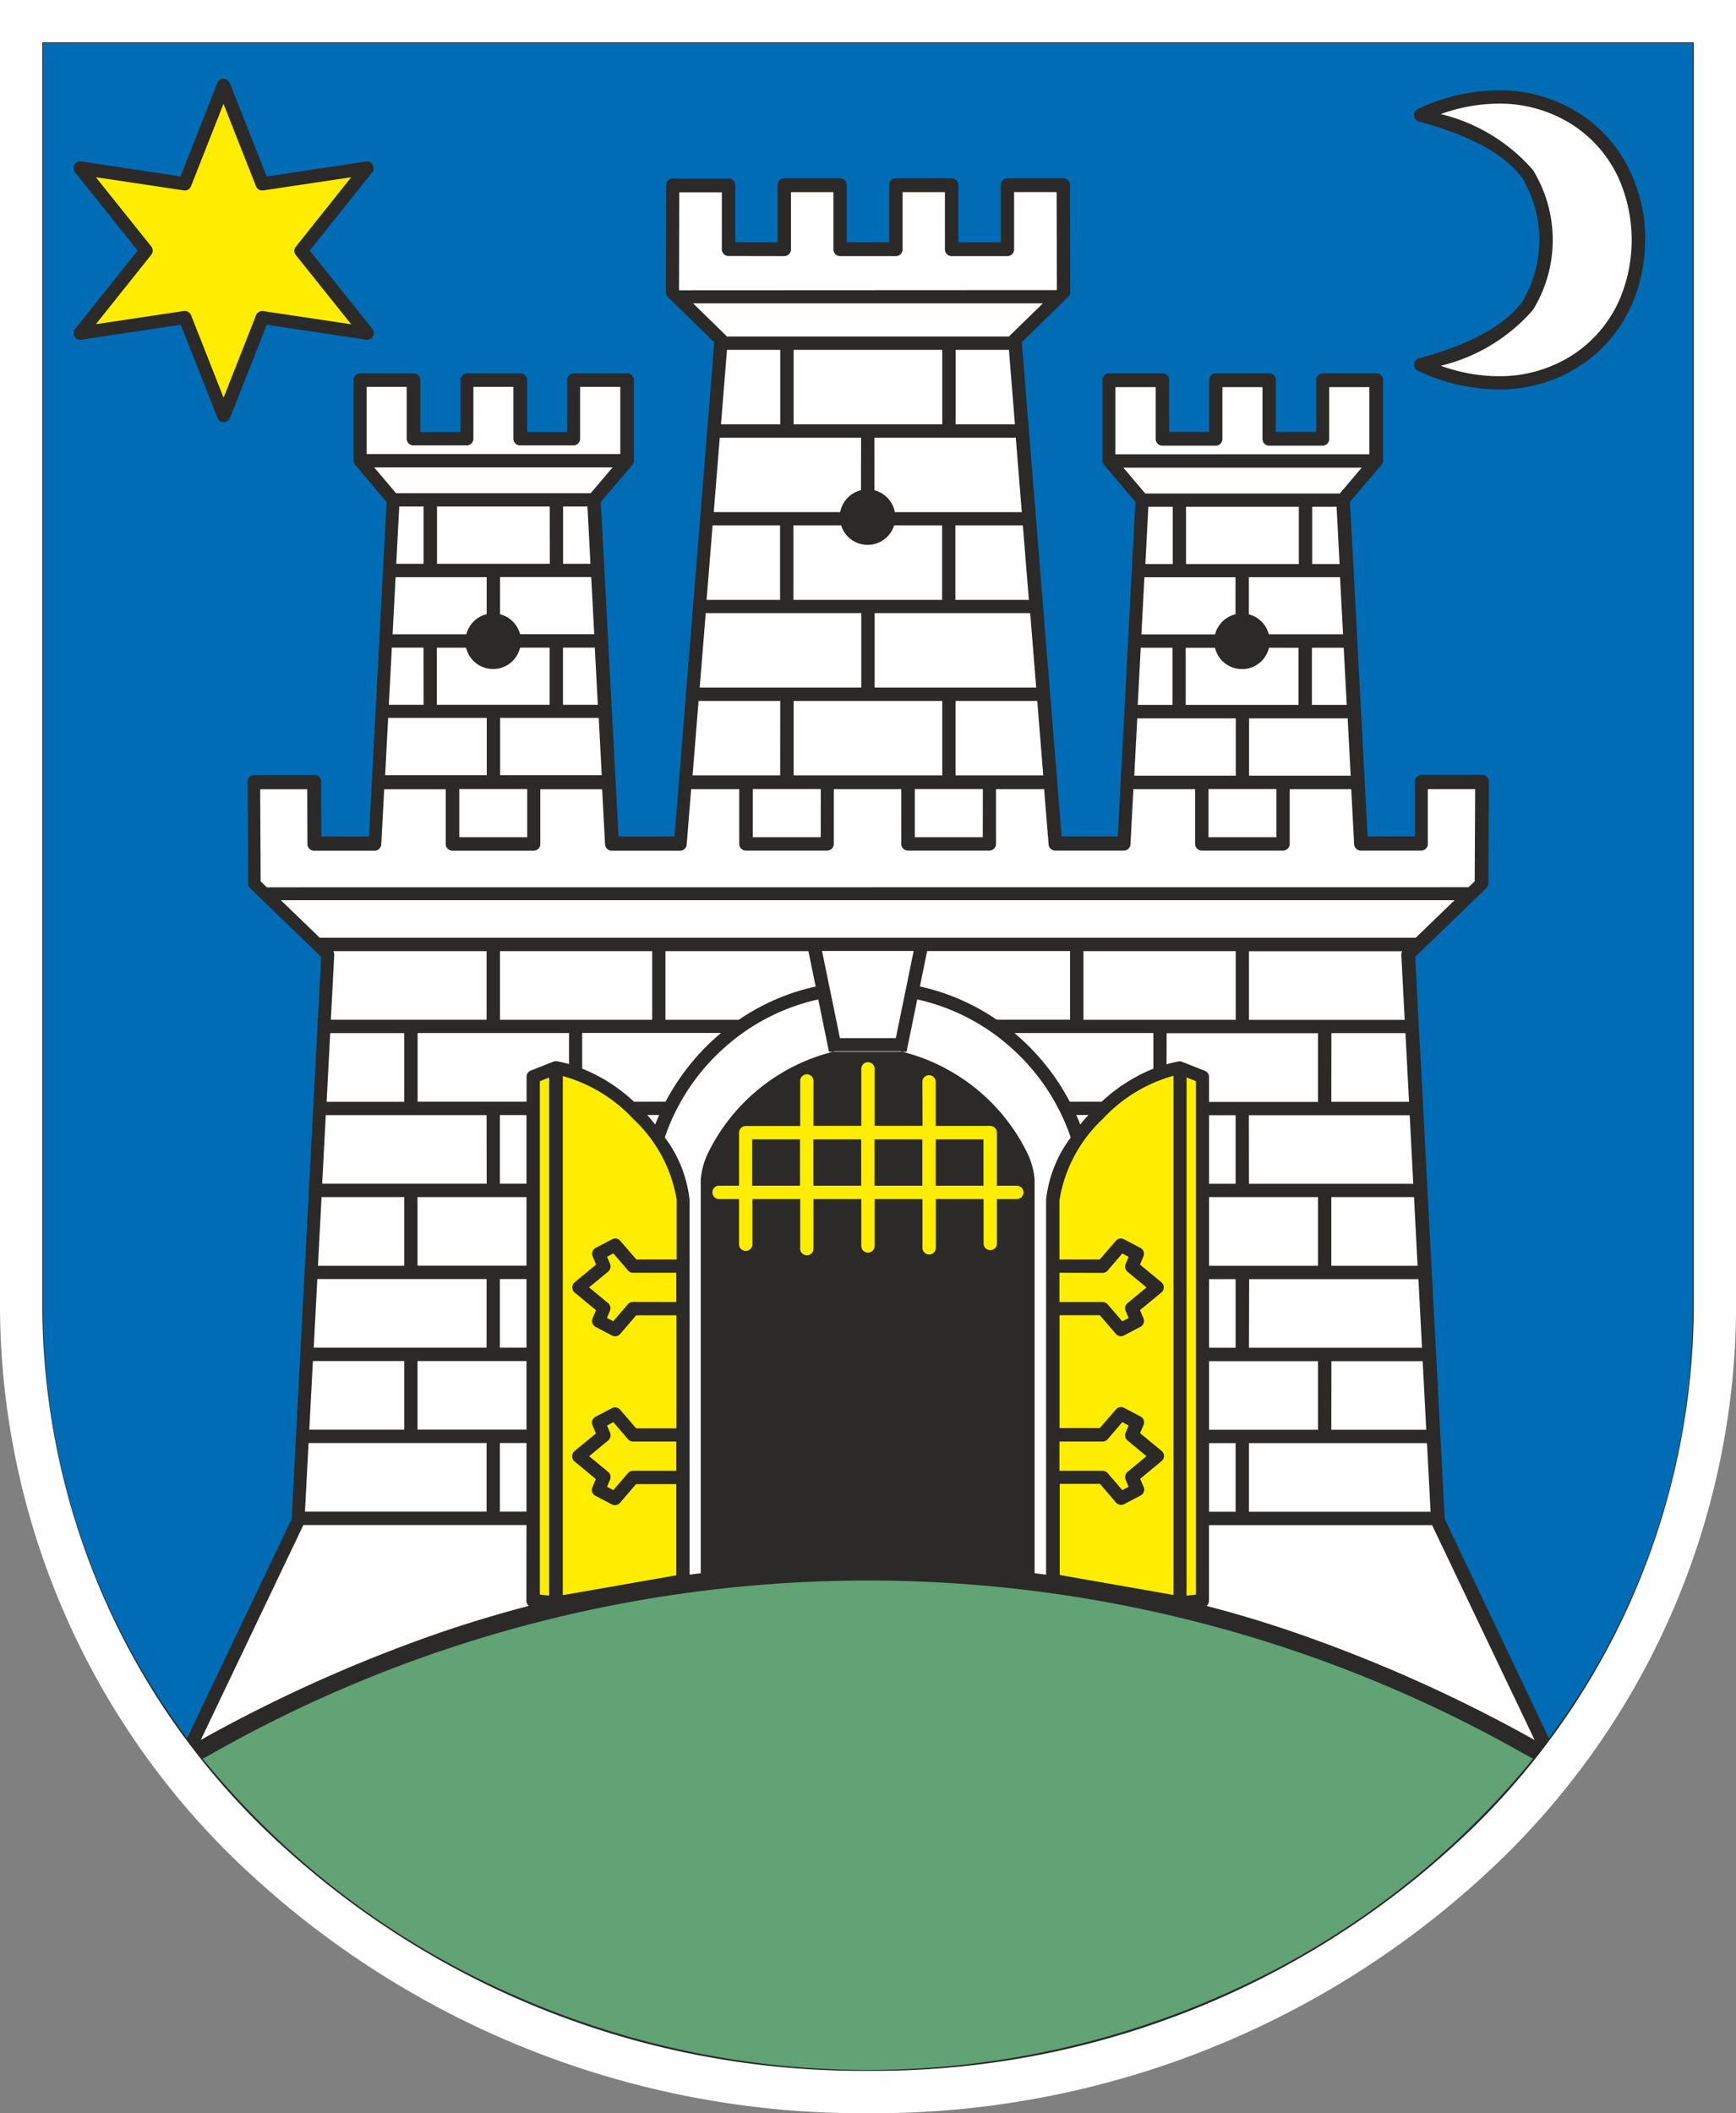 <svg width="18.449mm" height="22.451mm" version="1.1" viewBox="0 0 18.449 22.451" xmlns="http://www.w3.org/2000/svg">
 <rect x="0" y="0" width="18.449" height="22.451" fill="#808080" stroke="none"/>
 <path d="m9.225 22.226a9.351 9.351 0 0 1-6.36-2.434 7.998 7.998 0 0 1-2.64-5.889v-13.678h18v13.677a7.997 7.997 0 0 1-2.64 5.889 9.351 9.351 0 0 1-6.36 2.435z" fill="#2b2a29" stroke-width=".265" data-name="Path 757"/>
 <path d="m9.225 22.226a9.351 9.351 0 0 1-6.36-2.434 7.998 7.998 0 0 1-2.64-5.889v-13.678h18v13.677a7.997 7.997 0 0 1-2.64 5.889 9.351 9.351 0 0 1-6.36 2.435z" fill="none" stroke="#fefefe" stroke-miterlimit="22.926" stroke-width=".45" data-name="Path 758"/>
 <path d="m16.292 18.685-0.108-0.059a14.127 14.127 0 0 0-13.94 0.01c-0.006 0.005-0.077 0.042-0.09 0.049a8.837 8.837 0 0 0 3.069 2.403 9.31 9.31 0 0 0 8 0 8.83 8.83 0 0 0 3.069-2.403" fill="#61a375" stroke-width=".265" data-name="Path 759"/>
 <path d="m2.443 0.884 0.391 0.991 1.057-0.159a0.071 0.071 0 0 1 0.062 0.118l-0.661 0.828 0.666 0.833a0.071 0.071 0 0 1-0.065 0.114l-1.058-0.159-0.391 0.991a0.071 0.071 0 0 1-0.132 0l-0.391-0.991-1.057 0.159a0.071 0.071 0 0 1-0.062-0.119l0.661-0.828-0.666-0.833a0.07 0.07 0 0 1 0.011-0.099 0.071 0.071 0 0 1 0.053-0.015l1.057 0.159 0.391-0.991a0.07 0.07 0 0 1 0.132 0m15.041 1.665a1.691 1.691 0 0 1-0.152 0.714 1.485 1.485 0 0 1-0.559 0.638 1.579 1.579 0 0 1-0.847 0.238 2.037 2.037 0 0 1-0.856-0.199 0.071 0.071 0 0 1 0.011-0.132c0.609-0.165 0.93-0.377 1.098-0.6a1.283 1.283 0 0 0 0-1.317c-0.168-0.223-0.489-0.434-1.098-0.599a0.071 0.071 0 0 1-0.009-0.134 2.037 2.037 0 0 1 0.854-0.198 1.58 1.58 0 0 1 0.847 0.237 1.487 1.487 0 0 1 0.559 0.638 1.69 1.69 0 0 1 0.155 0.713zm-1.022 15.919a7.627 7.627 0 0 0 1.529-4.566v-13.444h-17.53v13.444a7.628 7.628 0 0 0 1.529 4.566l1.111-2.328 0.314-5.973-0.755-0.73a0.07 0.07 0 0 1-0.021-0.053l-0.006-1.078a0.07 0.07 0 0 1 0.07-0.071h0.641a0.071 0.071 0 0 1 0.071 0.071l0.002 0.582h0.506l0.187-3.554-0.333-0.394a0.072 0.072 0 0 1-0.017-0.046v-0.855a0.071 0.071 0 0 1 0.071-0.071h0.567a0.071 0.071 0 0 1 0.071 0.071v0.551h0.426v-0.551a0.071 0.071 0 0 1 0.071-0.071h0.567a0.071 0.071 0 0 1 0.071 0.071v0.551h0.425v-0.551a0.071 0.071 0 0 1 0.071-0.071h0.568a0.071 0.071 0 0 1 0.071 0.071v0.855a0.07 0.07 0 0 1-0.017 0.046l-0.335 0.394 0.188 3.554h0.595l0.423-5.25-0.494-0.482a0.071 0.071 0 0 1-0.021-0.053l0.004-1.135a0.071 0.071 0 0 1 0.07-0.071h0.593a0.071 0.071 0 0 1 0.071 0.071v0.607h0.45v-0.609a0.071 0.071 0 0 1 0.071-0.071h0.593a0.071 0.071 0 0 1 0.071 0.071v0.609h0.451v-0.609a0.071 0.071 0 0 1 0.071-0.071h0.593a0.071 0.071 0 0 1 0.071 0.071v0.609h0.451v-0.609a0.071 0.071 0 0 1 0.071-0.071h0.593a0.071 0.071 0 0 1 0.071 0.071l0.003 1.138a0.07 0.07 0 0 1-0.021 0.051l-0.494 0.482 0.423 5.25h0.597l0.187-3.554-0.333-0.394a0.072 0.072 0 0 1-0.017-0.046v-0.855a0.071 0.071 0 0 1 0.071-0.071h0.567a0.071 0.071 0 0 1 0.071 0.071v0.551h0.425v-0.551a0.071 0.071 0 0 1 0.071-0.071h0.567a0.071 0.071 0 0 1 0.071 0.071v0.551h0.429v-0.551a0.071 0.071 0 0 1 0.071-0.071h0.568a0.071 0.071 0 0 1 0.071 0.071v0.855a0.069 0.069 0 0 1-0.017 0.046l-0.334 0.394 0.187 3.554h0.503v-0.582a0.071 0.071 0 0 1 0.071-0.071h0.644a0.071 0.071 0 0 1 0.071 0.071l-0.006 1.081a0.071 0.071 0 0 1-0.022 0.051l-0.755 0.73 0.314 5.973z" fill="#006cb5" stroke-width=".265" data-name="Path 760"/>
 <path d="m8.502 12.597v-0.492h-0.508v0.492zm0.65 0v-0.492h-0.508v0.492zm0.65 0v-0.492h-0.508v0.492zm0.142-0.492v0.492h0.508v-0.492zm-0.142-0.611a0.071 0.071 0 0 1 0.142 0v0.468h0.579a0.071 0.071 0 0 1 0.071 0.071v0.564h0.212a0.071 0.071 0 0 1 0 0.142h-0.212v0.48a0.071 0.071 0 0 1-0.141 0v-0.48h-0.508v0.518a0.071 0.071 0 0 1-0.142 0v-0.518h-0.508v0.498a0.071 0.071 0 1 1-0.142 0v-0.498h-0.508v0.518a0.071 0.071 0 1 1-0.141 0v-0.518h-0.508v0.48a0.071 0.071 0 0 1-0.142 0v-0.48h-0.212a0.071 0.071 0 0 1 0-0.142h0.212v-0.563a0.071 0.071 0 0 1 0.071-0.071h0.579v-0.47a0.071 0.071 0 1 1 0.141 0v0.468h0.508v-0.605a0.071 0.071 0 0 1 0.142 0v0.605h0.509zm-3.966-0.046-0.099 0.039v5.454l0.099 0.011zm1.351 2.385v-0.311h-0.46a0.071 0.071 0 0 1-0.057-0.029l-0.152-0.177-0.067 0.036 0.032 0.076a0.071 0.071 0 0 1-0.02 0.082l-0.203 0.167 0.202 0.167a0.071 0.071 0 0 1 0.02 0.082l-0.032 0.076 0.067 0.035 0.155-0.18a0.07 0.07 0 0 1 0.053-0.025zm0 1.793v-0.311h-0.46a0.071 0.071 0 0 1-0.057-0.029l-0.152-0.177-0.067 0.036 0.032 0.076a0.071 0.071 0 0 1-0.023 0.085l-0.199 0.165 0.202 0.167a0.071 0.071 0 0 1 0.02 0.082l-0.032 0.076 0.067 0.035 0.155-0.18a0.07 0.07 0 0 1 0.053-0.025zm0 1.11v-0.968h-0.428l-0.169 0.197a0.071 0.071 0 0 1-0.088 0.018l-0.173-0.091a0.07 0.07 0 0 1-0.034-0.091l0.037-0.087-0.227-0.188a0.075 0.075 0 0 1-0.01-0.01 0.071 0.071 0 0 1 0.01-0.099l0.228-0.188-0.037-0.087a0.071 0.071 0 0 1 0.032-0.09l0.175-0.092a0.07 0.07 0 0 1 0.087 0.017l0.171 0.198h0.428v-1.201h-0.428l-0.169 0.197a0.071 0.071 0 0 1-0.088 0.018l-0.173-0.091a0.071 0.071 0 0 1-0.034-0.091l0.037-0.087-0.224-0.185a0.102 0.102 0 0 1-0.013-0.013 0.071 0.071 0 0 1 0.01-0.099l0.228-0.188-0.037-0.087a0.071 0.071 0 0 1 0.032-0.09l0.175-0.092a0.07 0.07 0 0 1 0.087 0.017l0.171 0.198h0.428v-0.637a1.512 1.512 0 0 0-0.459-0.854 1.617 1.617 0 0 0-0.751-0.458v5.515zm5.423 0.216 0.099-0.011v-5.455l-0.099-0.039zm-1.351-1.637v0.311h0.46a0.072 0.072 0 0 1 0.053 0.025l0.155 0.18 0.067-0.035-0.032-0.076a0.071 0.071 0 0 1 0.02-0.082l0.202-0.167-0.199-0.165a0.071 0.071 0 0 1-0.023-0.085l0.032-0.076-0.067-0.036-0.152 0.177a0.071 0.071 0 0 1-0.057 0.029zm0-1.793v0.311h0.46a0.072 0.072 0 0 1 0.053 0.025l0.155 0.18 0.067-0.035-0.032-0.076a0.071 0.071 0 0 1 0.02-0.082l0.202-0.167-0.202-0.167a0.071 0.071 0 0 1-0.02-0.082l0.032-0.076-0.067-0.036-0.152 0.177a0.071 0.071 0 0 1-0.057 0.029zm0-0.778v0.637h0.428l0.171-0.198a0.07 0.07 0 0 1 0.087-0.017l0.175 0.092a0.071 0.071 0 0 1 0.032 0.09l-0.037 0.087 0.228 0.188a0.071 0.071 0 0 1 0.009 0.099 0.067 0.067 0 0 1-0.013 0.012l-0.224 0.185 0.037 0.087a0.071 0.071 0 0 1-0.034 0.091l-0.173 0.091a0.071 0.071 0 0 1-0.088-0.018l-0.169-0.197h-0.428v1.199h0.428l0.171-0.198a0.07 0.07 0 0 1 0.087-0.017l0.175 0.092a0.071 0.071 0 0 1 0.032 0.09l-0.037 0.087 0.228 0.188a0.07 0.07 0 0 1 0.01 0.099 0.074 0.074 0 0 1-0.01 0.01l-0.227 0.188 0.037 0.087a0.07 0.07 0 0 1-0.034 0.091l-0.173 0.091a0.071 0.071 0 0 1-0.088-0.018l-0.169-0.197h-0.428v0.968l1.209 0.212v-5.516a1.617 1.617 0 0 0-0.751 0.458 1.514 1.514 0 0 0-0.459 0.854zm-8.538-10.764-0.346-0.877-0.344 0.873a0.07 0.07 0 0 1-0.077 0.047l-0.935-0.14 0.588 0.735a0.07 0.07 0 0 1 0 0.089l-0.588 0.737 0.935-0.14a0.071 0.071 0 0 1 0.076 0.044l0.346 0.877 0.344-0.873a0.071 0.071 0 0 1 0.077-0.047l0.935 0.14-0.588-0.735a0.07 0.07 0 0 1 0-0.089l0.588-0.738-0.935 0.14a0.071 0.071 0 0 1-0.076-0.043z" fill="#ffed00" stroke-width=".265" data-name="Path 761"/>
 <path d="m17.202 3.205a1.621 1.621 0 0 0 0-1.311 1.344 1.344 0 0 0-0.506-0.578 1.435 1.435 0 0 0-0.77-0.215 1.831 1.831 0 0 0-0.614 0.111 1.887 1.887 0 0 1 0.979 0.594 1.419 1.419 0 0 1 0 1.487 1.887 1.887 0 0 1-0.979 0.593 1.826 1.826 0 0 0 0.614 0.111 1.438 1.438 0 0 0 0.77-0.215 1.347 1.347 0 0 0 0.506-0.578m-7.979 7.825h0.297l0.19-0.926h-0.974l0.19 0.926zm-2.631-6.205v-0.714h-0.427v0.551a0.071 0.071 0 0 1-0.071 0.071h-0.567a0.071 0.071 0 0 1-0.071-0.071v-0.551h-0.425v0.551a0.071 0.071 0 0 1-0.071 0.071h-0.567a0.071 0.071 0 0 1-0.071-0.071v-0.551h-0.426v0.714zm-0.315 0.416 0.233-0.274h-2.533l0.232 0.274zm-1.775 0.141h-0.259l-0.032 0.609h0.291zm1.34 0h-1.198v0.609h1.199zm0.433 0.609-0.032-0.609h-0.259v0.609zm-1.102 1.637h-1.048l-0.032 0.609h1.08zm1.222 0.609-0.032-0.609h-1.048v0.609zm4.833-5.154 0.004-0.004-0.003-1.037h-0.452v0.609a0.071 0.071 0 0 1-0.071 0.071h-0.593a0.071 0.071 0 0 1-0.071-0.071v-0.609h-0.45v0.609a0.071 0.071 0 0 1-0.071 0.071h-0.593a0.071 0.071 0 0 1-0.071-0.071v-0.609h-0.451v0.609a0.071 0.071 0 0 1-0.071 0.071l-0.593-0.001a0.071 0.071 0 0 1-0.071-0.071v-0.606h-0.452l-0.003 1.037 0.004 0.004zm-0.503 0.493a0.077 0.077 0 0 1 0.01-0.013l0.348-0.339h-3.717l0.344 0.336a0.076 0.076 0 0 1 0.013 0.016zm-2.433 0.142h-0.566l-0.064 0.791h0.63zm1.722 0h-1.58v0.791h1.58zm0.772 0.791-0.064-0.791h-0.566v0.791zm-1.633 2.006h-1.653l-0.064 0.791h1.717zm1.859 0.791-0.064-0.791h-1.653v0.791zm-2.72 0.142h-0.868l-0.064 0.791h0.931zm1.722 0h-1.58v0.791h1.58zm1.073 0.791-0.064-0.791h-0.868v0.791zm3.466-3.411v-0.714h-0.427v0.551a0.071 0.071 0 0 1-0.071 0.071h-0.567a0.071 0.071 0 0 1-0.071-0.071v-0.551h-0.426v0.551a0.071 0.071 0 0 1-0.071 0.071h-0.567a0.071 0.071 0 0 1-0.071-0.071v-0.551h-0.428v0.714zm-0.315 0.416 0.233-0.274h-2.532l0.232 0.274zm-1.775 0.141h-0.259l-0.032 0.609h0.291zm1.34 0h-1.199v0.609h1.199zm0.433 0.609-0.032-0.609h-0.259v0.609zm-1.103 1.639h-1.047l-0.032 0.609h1.079zm1.221 0.609-0.032-0.609h-1.048v0.609zm-8.751 0.142h-0.722v0.512h0.722zm3.12 0h-0.723v0.512h0.722zm1.722 0h-0.723v0.512h0.722zm3.12 0h-0.722v0.512h0.722zm2.041 1.043 0.066-0.063 5e-3 -0.979h-0.503v0.582a0.071 0.071 0 0 1-0.071 0.071h-0.641a0.071 0.071 0 0 1-0.071-0.067l-0.031-0.586h-0.654v0.582a0.071 0.071 0 0 1-0.071 0.071h-0.863a0.071 0.071 0 0 1-0.071-0.071v-0.582h-0.656l-0.031 0.582a0.071 0.071 0 0 1-0.071 0.071h-0.729a0.071 0.071 0 0 1-0.07-0.065l-0.048-0.588h-0.511v0.582a0.071 0.071 0 0 1-0.071 0.071h-0.865a0.071 0.071 0 0 1-0.071-0.071v-0.582h-0.717v0.582a0.071 0.071 0 0 1-0.071 0.071h-0.863a0.071 0.071 0 0 1-0.071-0.071v-0.582h-0.511l-0.047 0.586a0.071 0.071 0 0 1-0.071 0.068h-0.727a0.071 0.071 0 0 1-0.07-0.067l-0.031-0.586h-0.657v0.582a0.071 0.071 0 0 1-0.071 0.071h-0.863a0.071 0.071 0 0 1-0.071-0.071v-0.582h-0.654l-0.031 0.582a0.071 0.071 0 0 1-0.071 0.071h-0.643a0.071 0.071 0 0 1-0.071-0.071l-0.002-0.582h-0.5l0.005 0.979 0.066 0.063zm-10.435 5.905h-1.892l-0.038 0.729h1.93zm-0.875-0.871h-0.971l-0.038 0.729h1.009zm0.875-0.871h-1.799l-0.038 0.729h1.837zm-0.875-0.871h-0.879l-0.038 0.73h0.917zm0.875-0.871h-1.709l-0.038 0.729h1.748zm-0.875-0.871h-0.787l-0.038 0.73h0.825zm0.875-0.871h-1.629a0.07 0.07 0 0 1 0.01 0.04l-0.036 0.689h1.655zm8.102 0.73h1.655l-0.036-0.689a0.069 0.069 0 0 1 0.01-0.04h-1.629zm0.875 0.871h0.826l-0.038-0.73h-0.787zm-0.875 0.871h1.746l-0.038-0.729h-1.709zm0.875 0.871h0.917l-0.038-0.73h-0.879zm-0.875 0.871h1.839l-0.038-0.729h-1.799zm0.875 0.871h1.009l-0.038-0.729h-0.97zm-0.875 0.871h1.93l-0.038-0.729h-1.892zm-6.342-5.956h-1.618v0.73h1.618zm4.583 0.73h1.618v-0.73h-1.618zm1.335 1.742h0.282v-0.729h-0.282zm0 0.871h1.158v-0.73h-1.158zm0 0.871h0.282v-0.729h-0.282zm0 0.871h1.158v-0.729h-1.158zm0 0.871h0.282v-0.729h-0.282zm-0.026 1.001c0.306 0.079 0.597 0.167 0.873 0.26a15.803 15.803 0 0 1 2.613 1.164l-1.09-2.283h-2.371v0.805a0.071 0.071 0 0 1-0.026 0.054zm-7.228-0.86h-2.371l-1.09 2.283a15.826 15.826 0 0 1 2.613-1.164c0.276-0.092 0.567-0.18 0.873-0.26a0.071 0.071 0 0 1-0.026-0.054zm0-0.871h-0.283v0.729h0.283zm0-0.871h-1.158v0.729h1.158zm0-0.871h-0.283v0.729h0.283zm0-0.871h-1.158v0.729h1.158zm0-0.871h-0.283v0.729h0.283zm4.286-1.884h5.164l0.413-0.399h-12.473l0.413 0.399zm4.061-2.474h0.37l-0.032-0.607h-0.338zm-1.482-0.607h-0.337l-0.032 0.607h0.369zm1.026 0a0.295 0.295 0 0 1-0.574 0h-0.311v0.607h1.199v-0.607zm-0.356-0.749h-0.968l-0.032 0.607h0.783a0.295 0.295 0 0 1 0.217-0.214zm0.142 0.394a0.295 0.295 0 0 1 0.212 0.212h0.789l-0.032-0.607h-0.969zm-3.119-0.154h0.781l-0.064-0.791h-0.717zm-1.863-0.791h-0.717l-0.064 0.791h0.781zm1.212 0a0.295 0.295 0 0 1-0.563 0h-0.507v0.791h1.58v-0.791zm-0.351-0.932h-1.502l-0.064 0.791h1.344a0.295 0.295 0 0 1 0.221-0.233zm0.142 0.559a0.295 0.295 0 0 1 0.217 0.232h1.349l-0.064-0.791h-1.502zm-0.625 5.271-0.077-0.375h-1.519v0.73h0.778a2.339 2.339 0 0 1 0.818-0.354zm1.925 0.354h0.779v-0.73h-1.519l-0.077 0.376a2.346 2.346 0 0 1 0.817 0.354zm1.804 0.473c0.04-0.011 0.081-0.021 0.122-0.029a0.07 0.07 0 0 1 0.044 0.003l0.238 0.094a0.071 0.071 0 0 1 0.048 0.067v0.265h1.158v-0.73h-1.609zm-1.028 0.398h0.338a1.777 1.777 0 0 1 0.55-0.351v-0.379h-1.476c0.017 0.014 0.033 0.028 0.049 0.043a2.434 2.434 0 0 1 0.539 0.687zm0.111 0.243c0.026-0.034 0.056-0.069 0.087-0.102h-0.129c0.015 0.034 0.029 0.068 0.042 0.102zm-4.415 0.136a1.346 1.346 0 0 1 0.263 0.661v3.984c0.039-0.005 0.079-0.01 0.119-0.015v-4.184a0.813 0.813 0 0 1 0.094-0.313 2.027 2.027 0 0 1 1.332-1.048h0.696a2.03 2.03 0 0 1 1.332 1.048 0.813 0.813 0 0 1 0.094 0.313v4.184c0.041 0.005 0.081 0.01 0.122 0.015v-3.984a1.347 1.347 0 0 1 0.262-0.66 2.241 2.241 0 0 0-0.643-0.962 2.211 2.211 0 0 0-0.988-0.505l-0.114 0.556h-0.824l-0.114-0.556a2.211 2.211 0 0 0-0.989 0.505 2.242 2.242 0 0 0-0.642 0.961zm-0.06-0.238h-0.127q0.044 0.05 0.085 0.101c0.013-0.033 0.027-0.067 0.042-0.101zm-0.958-0.871h-1.609v0.73h1.158v-0.265a0.07 0.07 0 0 1 0.047-0.067l0.238-0.094a0.071 0.071 0 0 1 0.044-0.003c0.042 0.008 0.082 0.017 0.122 0.029zm0.691 0.73h0.335a2.44 2.44 0 0 1 0.54-0.688c0.016-0.014 0.033-0.029 0.049-0.043h-1.475v0.379a1.779 1.779 0 0 1 0.55 0.351zm-0.755-4.217h0.37l-0.032-0.607h-0.338zm-1.482-0.607h-0.337l-0.032 0.607h0.37zm1.026 0a0.295 0.295 0 0 1-0.574 0h-0.311v0.607h1.199v-0.607zm-0.355-0.749h-0.968l-0.032 0.607h0.784a0.295 0.295 0 0 1 0.216-0.214zm0.142 0.394a0.295 0.295 0 0 1 0.213 0.212h0.788l-0.032-0.607h-0.969z" fill="#fefefe" fill-rule="evenodd" stroke-width=".265" data-name="Path 762"/>
</svg>

